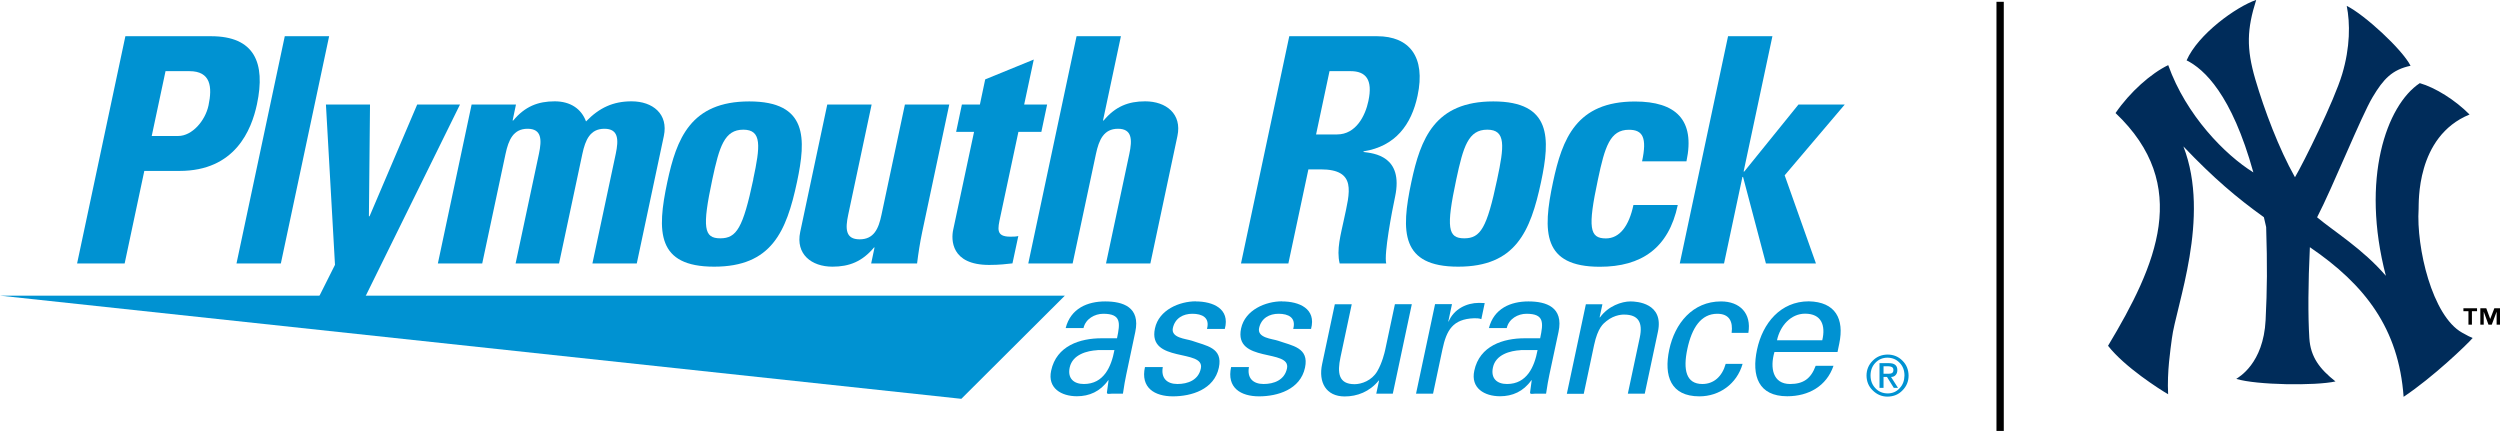 <svg xmlns="http://www.w3.org/2000/svg" id="b" data-name="Layer 2" viewBox="0 0 273.37 47.12"><defs><style>      .d {        fill: #002c5a;      }      .e {        fill: #0092d2;      }    </style></defs><g id="c" data-name="Layer 1"><g><polygon class="e" points="0 32.33 116.44 32.33 105.12 43.61 0 32.33"></polygon><g><path class="e" d="m13.71,3.96h9.36c4.75,0,5.99,2.89,5.03,7.43-.6,2.82-2.38,7.3-8.47,7.3h-3.85l-2.15,10.12h-5.2L13.71,3.96Zm2.88,10.91h2.89c1.55,0,2.97-1.69,3.32-3.34.43-2.03.25-3.75-2.09-3.75h-2.61l-1.51,7.09Z"></path><path class="e" d="m35.99,3.96l-5.28,24.85h-4.85L31.14,3.96h4.85Z"></path><path class="e" d="m36.63,28.95l-.99-17.52h4.82l-.12,12.22h.07l5.21-12.22h4.68l-11.8,23.95h-5.09l3.23-6.44Z"></path><path class="e" d="m56.05,13.18h.07c1.29-1.55,2.72-2.1,4.54-2.1,1.72,0,2.92.83,3.42,2.2,1.46-1.51,2.98-2.2,4.98-2.2,2.31,0,4.04,1.38,3.53,3.79l-2.96,13.94h-4.85l2.55-11.98c.33-1.55.31-2.75-1.24-2.75s-2.08,1.2-2.41,2.75l-2.55,11.98h-4.75l2.55-11.98c.33-1.55.31-2.75-1.24-2.75s-2.08,1.2-2.41,2.75l-2.55,11.98h-4.85l3.69-17.38h4.85l-.37,1.76Z"></path><path class="e" d="m72.97,19.9c1.01-4.75,2.56-8.81,8.96-8.81s6.23,4.06,5.22,8.81c-1.16,5.44-2.79,9.26-9.06,9.26s-6.28-3.82-5.12-9.26Zm9.39-.28c.77-3.61.98-5.44-1.08-5.44s-2.62,1.83-3.39,5.44c-1.13,5.3-.92,6.44.87,6.44s2.48-1.13,3.61-6.44Z"></path><path class="e" d="m95.64,27.06h-.07c-1.29,1.55-2.72,2.1-4.54,2.1-2.31,0-4.04-1.38-3.53-3.79l2.96-13.94h4.85l-2.56,12.05c-.33,1.55-.3,2.69,1.25,2.69s2.07-1.14,2.39-2.69l2.56-12.05h4.85l-2.96,13.94c-.24,1.14-.42,2.3-.56,3.44h-5.02l.37-1.75Z"></path><path class="e" d="m105.19,11.43h1.96l.58-2.75,5.31-2.17-1.05,4.92h2.51l-.63,2.99h-2.51l-1.98,9.29c-.28,1.31-.5,2.17,1.09,2.17.31,0,.62,0,.88-.07l-.64,2.99c-.67.07-1.38.17-2.55.17-4.2,0-4.16-2.79-3.93-3.85l2.28-10.7h-1.96l.63-2.99Z"></path><path class="e" d="m120.94,28.81l2.55-11.98c.33-1.55.31-2.75-1.24-2.75s-2.08,1.2-2.41,2.75l-2.55,11.98h-4.85l5.28-24.85h4.85l-1.96,9.22h.07c1.29-1.55,2.72-2.1,4.54-2.1,2.3,0,4.04,1.38,3.53,3.79l-2.96,13.94h-4.85Z"></path><path class="e" d="m140.9,28.81h-5.2l5.28-24.85h9.6c3.55,0,5.33,2.27,4.43,6.5-.67,3.17-2.42,5.54-5.91,6.09v.07c1.09.14,4.4.41,3.45,4.89-.34,1.58-1.23,6.26-.97,7.3h-5.09c-.37-1.51.13-3.2.47-4.82.63-2.96,1.44-5.47-2.55-5.47h-1.34l-2.19,10.29Zm3-14.11h2.31c2.07,0,3.09-2.06,3.42-3.65.51-2.37-.3-3.27-1.95-3.27h-2.3l-1.47,6.92Z"></path><path class="e" d="m154.33,19.9c1.01-4.75,2.56-8.81,8.96-8.81s6.23,4.06,5.22,8.81c-1.16,5.44-2.79,9.26-9.06,9.26s-6.28-3.82-5.12-9.26Zm9.38-.28c.77-3.61.99-5.44-1.08-5.44s-2.62,1.83-3.39,5.44c-1.13,5.3-.92,6.44.87,6.44s2.48-1.13,3.6-6.44Z"></path><path class="e" d="m179.56,17.63c.55-2.58.08-3.44-1.44-3.44-2.06,0-2.63,1.83-3.39,5.44-1.13,5.3-.92,6.44.87,6.44,1.51,0,2.53-1.37,3.01-3.65h4.85c-1,4.72-3.98,6.75-8.52,6.75-6.26,0-6.28-3.82-5.12-9.26,1.01-4.75,2.56-8.81,8.96-8.81,4.47,0,6.6,2,5.63,6.54h-4.85Z"></path><path class="e" d="m183.68,28.81l5.28-24.85h4.85l-3.15,14.8h.07l5.93-7.33h5.06l-6.57,7.74,3.42,9.64h-5.47l-2.5-9.46h-.07l-2.01,9.46h-4.85Z"></path></g><g><path class="e" d="m122.14,37c.36-1.7.47-2.69-1.5-2.69-.93,0-1.93.55-2.16,1.56h-1.95c.55-2.15,2.39-2.91,4.32-2.91s3.87.61,3.29,3.34l-.99,4.68c-.09.43-.25,1.25-.36,2.07h-1.25c-.17,0-.53.1-.5-.14.06-.45.11-.88.18-1.33h-.04c-.87,1.23-2.07,1.75-3.42,1.75-1.7,0-3.23-.88-2.82-2.79.58-2.75,3.19-3.55,5.51-3.55h1.68Zm-2.13,1.29c-1.14.06-2.73.47-3.04,1.89-.26,1.21.46,1.81,1.55,1.81,2.18,0,3-1.89,3.34-3.71h-1.85Z"></path><path class="e" d="m130.76,32.96c1.85,0,3.77.78,3.17,3.01h-1.95c.34-1.25-.53-1.66-1.6-1.66-.99,0-1.89.47-2.13,1.56-.23,1.09,1.43,1.17,2.09,1.39,1.54.55,3.41.74,2.94,2.94-.51,2.4-3.01,3.14-5.02,3.14s-3.56-.94-3.06-3.2h1.95c-.22,1.21.46,1.85,1.6,1.85s2.3-.43,2.56-1.7c.47-2.19-5.83-.55-5.02-4.37.43-2.05,2.7-2.97,4.47-2.97Z"></path><path class="e" d="m140.19,32.96c1.85,0,3.77.78,3.17,3.01h-1.95c.34-1.25-.53-1.66-1.6-1.66-1,0-1.89.47-2.13,1.56-.23,1.09,1.43,1.17,2.08,1.39,1.54.55,3.41.74,2.94,2.94-.51,2.4-3.01,3.14-5.02,3.14s-3.56-.94-3.06-3.2h1.95c-.22,1.21.46,1.85,1.6,1.85s2.29-.43,2.56-1.7c.46-2.19-5.83-.55-5.02-4.37.44-2.05,2.7-2.97,4.47-2.97Z"></path><path class="e" d="m152.53,33.26h1.85l-2.08,9.79h-1.81l.31-1.44h-.04c-1,1.23-2.36,1.74-3.72,1.74-2.05,0-2.89-1.56-2.47-3.53l1.39-6.55h1.85l-1.23,5.79c-.36,1.7-.23,2.95,1.54,2.95.76,0,1.88-.39,2.48-1.41.54-.92.81-2.07.86-2.3l1.07-5.03Z"></path><path class="e" d="m156.69,43.05h-1.85l2.08-9.79h1.85l-.4,1.89h.04c.56-1.34,1.95-2.03,3.3-2.03.23,0,.42.02.64.02l-.37,1.76c-.23-.1-.52-.1-.78-.1-2.36.08-3.03,1.33-3.47,3.39l-1.03,4.86Z"></path><path class="e" d="m168.41,37c.36-1.7.47-2.69-1.49-2.69-.94,0-1.93.55-2.16,1.56h-1.95c.55-2.15,2.39-2.91,4.32-2.91s3.87.61,3.29,3.34l-1,4.68c-.09.43-.25,1.25-.36,2.07h-1.25c-.18,0-.53.1-.5-.14.06-.45.11-.88.18-1.33h-.04c-.87,1.23-2.07,1.75-3.42,1.75-1.7,0-3.23-.88-2.82-2.79.58-2.75,3.19-3.55,5.51-3.55h1.68Zm-2.13,1.29c-1.14.06-2.73.47-3.03,1.89-.26,1.21.45,1.81,1.54,1.81,2.18,0,3-1.89,3.34-3.71h-1.85Z"></path><path class="e" d="m174.92,34.7h.04c.89-1.23,2.36-1.74,3.33-1.74.68,0,3.67.18,3,3.32l-1.44,6.77h-1.85l1.31-6.16c.34-1.62-.15-2.49-1.71-2.49,0,0-1-.06-1.95.72-.33.27-.93.7-1.34,2.61l-1.13,5.33h-1.85l2.08-9.79h1.81l-.31,1.44Z"></path><path class="e" d="m189.35,36.4c.16-1.23-.24-2.09-1.57-2.09-1.78,0-2.78,1.54-3.27,3.84-.49,2.3-.13,3.84,1.64,3.84,1.23,0,2.16-.8,2.55-2.2h1.85c-.63,2.2-2.55,3.55-4.72,3.55-3.14,0-3.91-2.22-3.3-5.11.61-2.87,2.56-5.27,5.66-5.27,2.07,0,3.35,1.31,2.99,3.44h-1.85Z"></path><path class="e" d="m194.03,38.5c-.5,1.72-.18,3.49,1.71,3.49,1.44,0,2.28-.57,2.8-1.99h1.95c-.76,2.22-2.72,3.33-5.06,3.33-3.14,0-3.92-2.22-3.3-5.11.61-2.87,2.56-5.27,5.66-5.27,2.91.06,3.9,1.91,3.33,4.62l-.19.92h-6.9Zm5.23-1.29c.39-1.64-.09-2.91-1.88-2.91-1.54,0-2.73,1.31-3.07,2.91h4.95Z"></path></g><path class="e" d="m204.78,39.44c.43-.44.97-.66,1.62-.67.65,0,1.2.23,1.63.67.44.43.66.98.67,1.63,0,.64-.23,1.18-.67,1.62-.43.45-.97.67-1.63.68-.64,0-1.18-.24-1.62-.68-.45-.43-.67-.97-.68-1.62,0-.65.24-1.2.68-1.63Zm.29,3.01c.34.37.79.56,1.33.57.54,0,.98-.19,1.32-.57.35-.36.52-.83.53-1.39,0-.57-.18-1.03-.53-1.39-.34-.36-.78-.55-1.32-.56-.54,0-.99.2-1.33.56-.35.36-.53.83-.53,1.39,0,.56.18,1.02.53,1.39Zm.45-2.74h1.03c.62,0,.92.25.92.76,0,.22-.06.4-.18.53-.12.14-.29.22-.51.22l.76,1.19h-.46l-.74-1.19h-.38v1.19h-.44v-2.69Zm.44,1.16h.52c.17,0,.31-.02.41-.08.1-.06.15-.17.15-.34,0-.15-.06-.26-.17-.32-.11-.05-.24-.08-.39-.08h-.52v.81Z"></path></g><g><path class="d" d="m270.38,36.96c-.63.73-4.34,4.29-7.55,6.43-.53-7.46-4.22-12.26-10.25-16.36h0c-.19,3.99-.21,7.48-.06,9.93.13,2.11,1.16,3.4,2.86,4.75-2.2.49-8.65.4-10.85-.28.25-.18,2.97-1.65,3.21-6.43.17-3.43.19-5.97.06-10.17l-.25-1.08c-2.94-2.11-5.5-4.27-8.8-7.74,3.02,7.78-.82,17.46-1.26,21.01-.15,1.19-.54,3.61-.41,6.09-.94-.55-4.75-2.97-6.57-5.3,5.31-8.85,9.15-17.55.82-25.45,1.57-2.3,3.9-4.35,5.76-5.24,1.95,5.48,6.23,9.83,9.31,11.73-2.36-8.51-5.38-11.3-7.3-12.25,1.26-2.87,5.41-5.85,7.61-6.61-1.01,3.18-1.09,5.27-.1,8.67,1.01,3.43,2.58,7.59,4.34,10.72.94-1.59,4.28-8.33,5.16-11.27.88-2.94.88-5.57.5-7.47,1.92.95,6.04,4.72,6.98,6.55-2.01.43-2.96,1.43-4.15,3.43-1.23,2.05-4.34,9.8-6.07,13.14,1.82,1.53,5,3.46,7.52,6.4-2.77-10.6.06-18.65,3.71-21.07,1.7.49,3.87,1.84,5.44,3.43-5.91,2.42-5.53,9.77-5.57,10.32-.27,4.21,1.48,11.7,4.75,13.53.71.4.78.42,1.16.59-.63.73-4.34,4.29-7.55,6.43"></path><path d="m270.85,34.03h-.55v1.47h-.38v-1.47h-.55v-.32h1.49v.32Zm2.52,1.47h-.37v-1.42h0l-.53,1.42h-.36l-.52-1.42h0v1.42h-.37v-1.79h.65l.43,1.17h0l.45-1.17h.65v1.79Z"></path></g><rect x="218.31" y=".2" width=".8" height="46.92"></rect></g></svg>